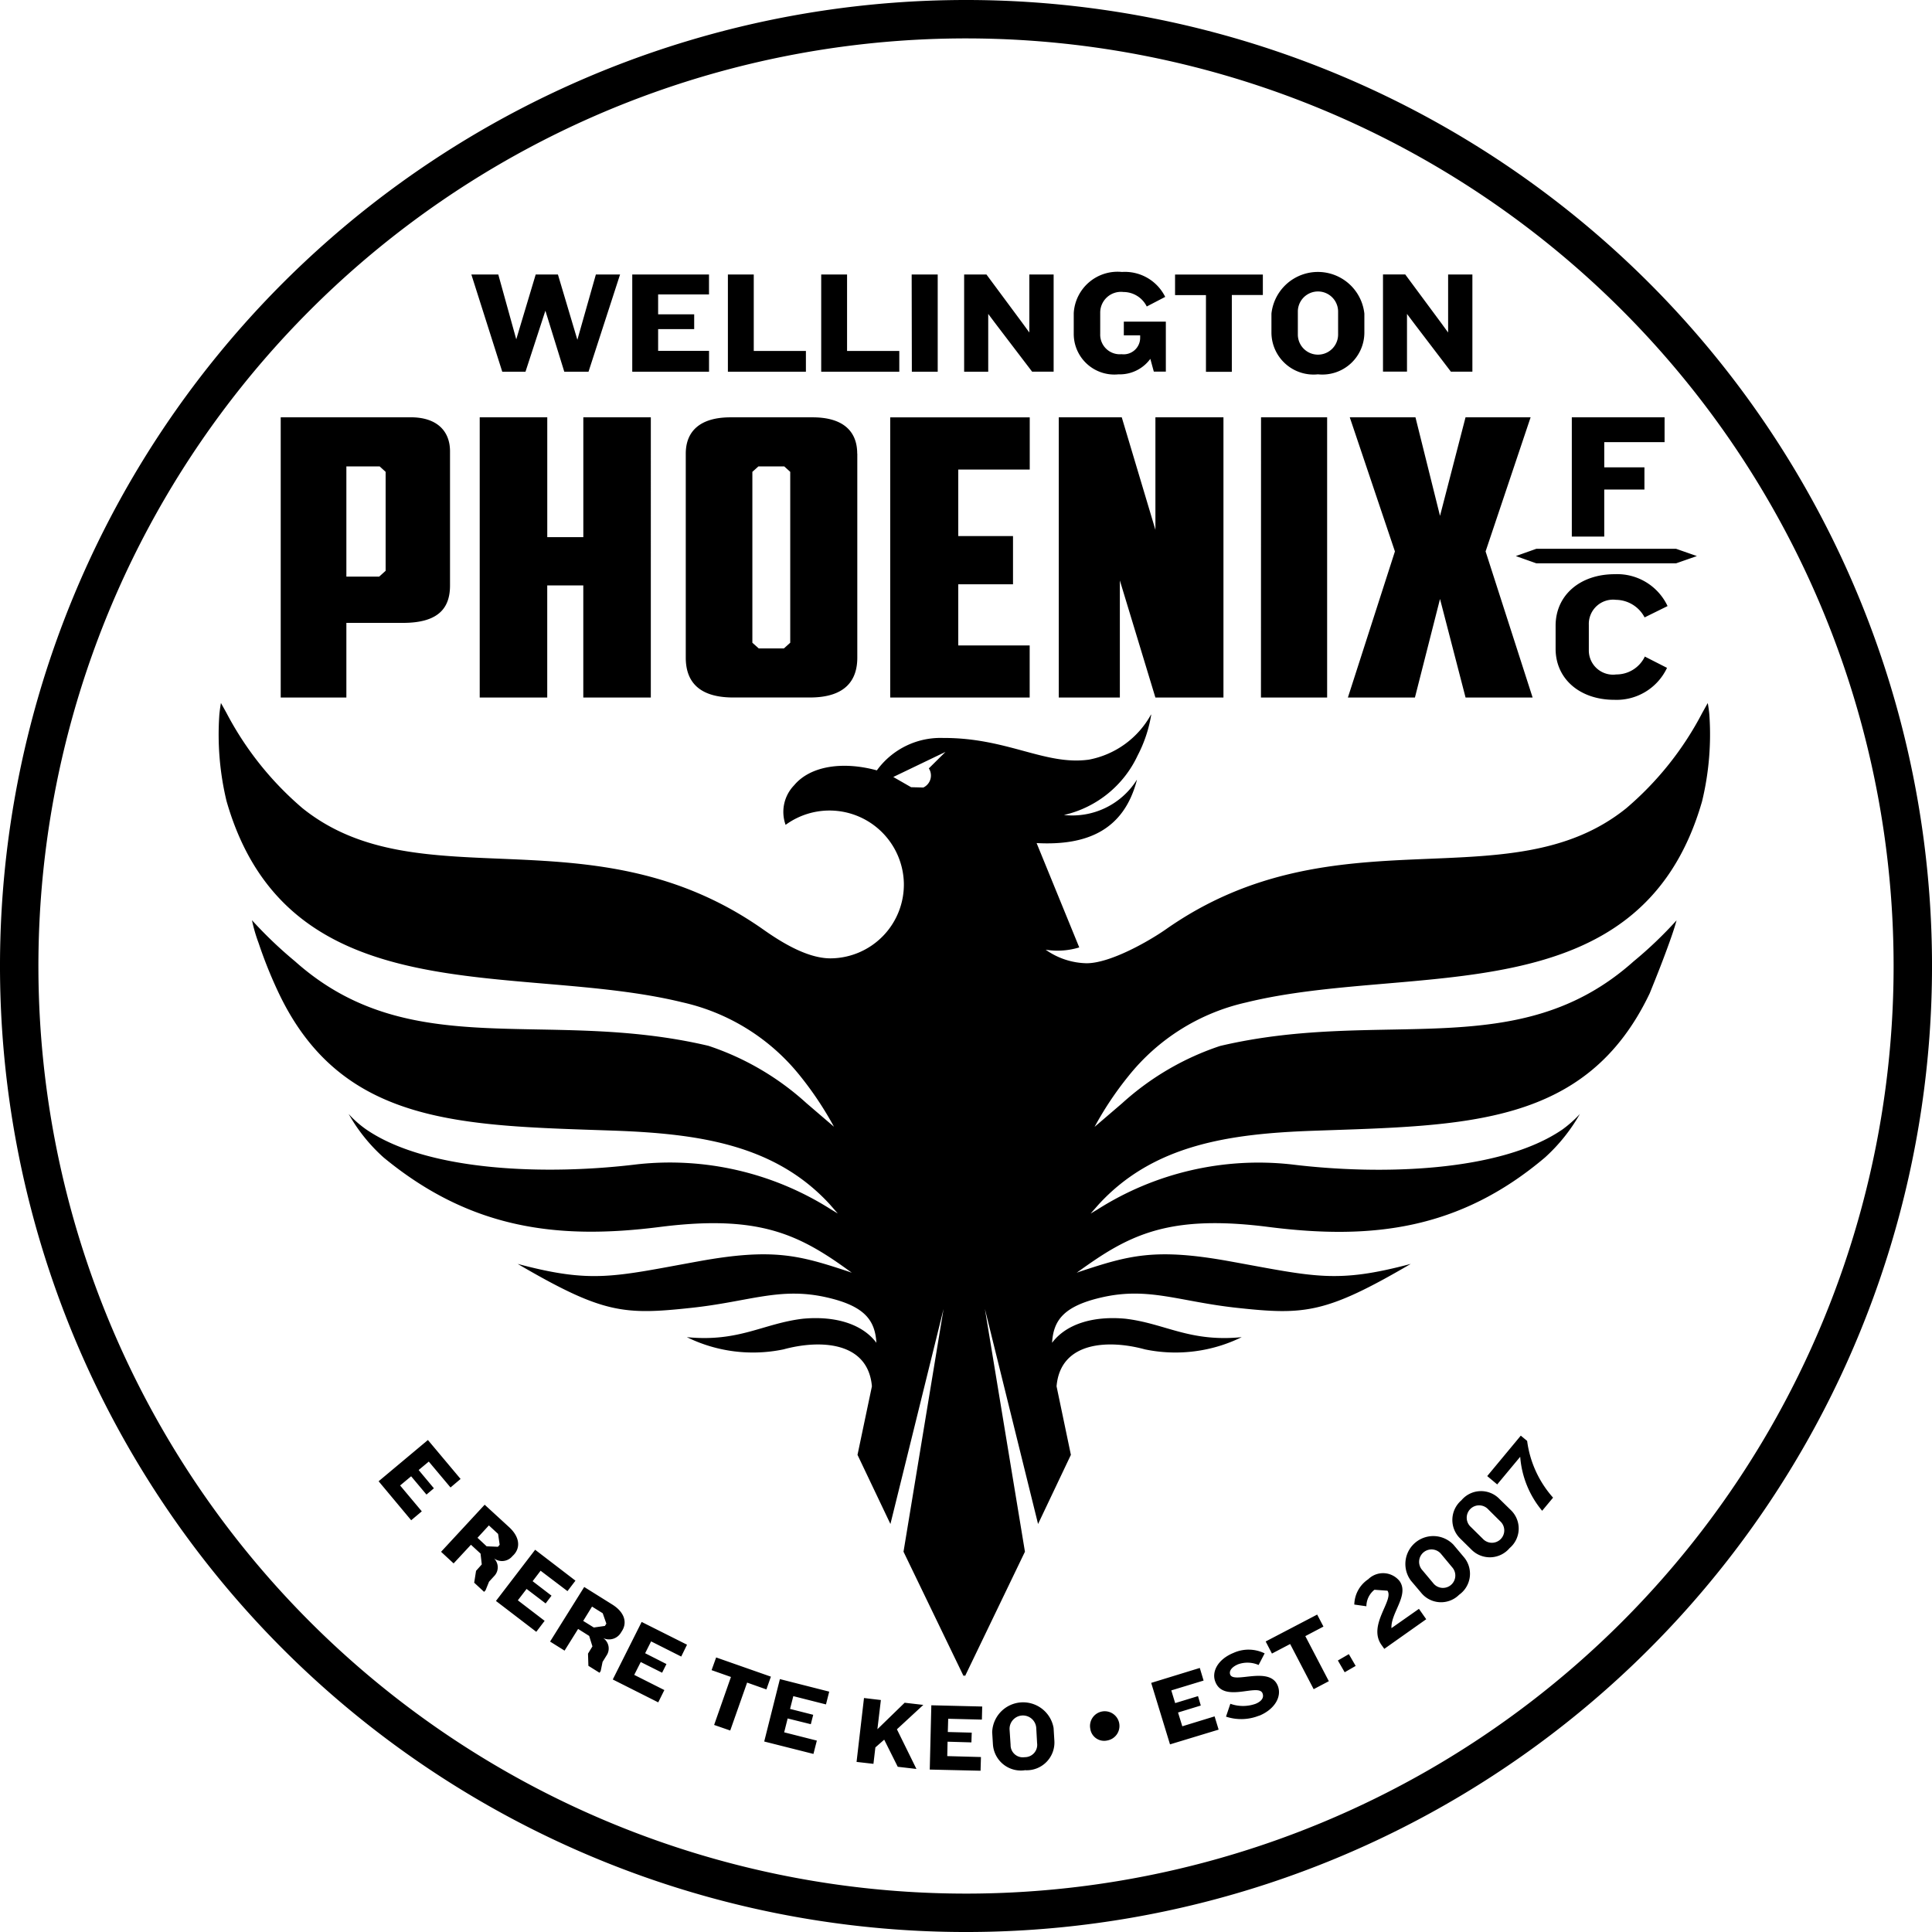<svg xmlns="http://www.w3.org/2000/svg" width="123.231" height="123.231" viewBox="0 0 123.231 123.231">
  <g id="Group_20" data-name="Group 20" transform="translate(-1680.9)">
    <g id="Wellington_Phoenix_FC_Logo" transform="translate(1680.65 -0.25)">
      <path id="Path_200" data-name="Path 200" d="M63.187,2.87a60.324,60.324,0,1,0,60.322,60.322A60.393,60.393,0,0,0,63.187,2.87Z" transform="translate(-1.321 -1.326)" fill="rgba(255,221,0,0)"/>
      <path id="Path_201" data-name="Path 201" d="M61.866.25a61.616,61.616,0,1,0,61.616,61.616A61.614,61.614,0,0,0,61.866.25Zm0,120.782a59.166,59.166,0,1,1,59.166-59.166A59.165,59.165,0,0,1,61.866,121.032ZM24.4,94.731,27.544,92.1l2.084,2.484-.642.543L27.6,93.476l-.647.538.973,1.166-.474.4-.978-1.166L25.771,95l1.383,1.65-.677.568Zm7.611,4.179-.721-.03-.583-.543.726-.79.588.543.1.691Zm-.884,2.875.094-.1.222-.548.316-.346a.8.8,0,0,0,0-1.141.857.857,0,0,0,1.166-.133l.1-.1c.425-.459.38-1.131-.3-1.758l-1.561-1.432L28.383,99.23l.8.741,1.106-1.19.612.563.079.691-.365.41-.119.756Zm3.329,2.549.533-.7-1.709-1.309.558-.726,1.215.924.375-.494-1.205-.924.509-.667,1.714,1.3.509-.667L34.384,99.1l-2.5,3.265Zm4.376-.375-.706.1-.677-.42.563-.914.682.425.232.662Zm-.341,2.988.074-.114.119-.578.247-.4a.8.8,0,0,0-.207-1.121.881.881,0,0,0,1.131-.346l.074-.119c.336-.533.158-1.185-.622-1.674l-1.793-1.121-2.178,3.482.924.578.864-1.383.706.445.207.667-.282.464.025.775Zm3.744,1.887.39-.785-1.921-.968.415-.82,1.363.682.277-.553L41.4,105.7l.38-.756,1.921.968.37-.756-2.894-1.452-1.842,3.67Zm6.9-.825.286-.815-3.492-1.225-.291.81,1.235.435L45.8,110.274l1.027.356,1.077-3.057Zm3,4.114.217-.85-2.084-.528.222-.884,1.477.366.153-.6-1.477-.375.207-.815,2.084.528.207-.815-3.146-.8-1,3.981Zm6.569.958-1.245-2.529,1.684-1.556-1.19-.138-1.739,1.689.222-1.862-1.077-.128-.474,4.075,1.077.123.123-1.047.563-.494.864,1.729Zm.85.04,3.24.074.025-.874-2.149-.059.02-.919,1.521.044.02-.622-1.526-.04.025-.845,2.149.054.02-.835-3.245-.079ZM66.4,111.43a.788.788,0,0,1-.79.9.779.779,0,0,1-.9-.78l-.064-.968a.852.852,0,0,1,1.7-.119Zm-.731,1.734a1.771,1.771,0,0,0,1.832-1.9l-.049-.8a1.974,1.974,0,0,0-3.917.272l.049.79a1.786,1.786,0,0,0,2.084,1.63m5.211-1.892a.939.939,0,1,0-1.087-.751.893.893,0,0,0,1.087.751m7.1-.691-.257-.845-2.06.632-.272-.879,1.452-.445-.178-.6-1.457.445-.247-.81,2.06-.627-.242-.805-3.1.953,1.2,3.922Zm2.593-.889c.973-.4,1.462-1.215,1.176-1.916-.519-1.269-2.786-.114-3.028-.7-.094-.237.1-.494.5-.662a1.77,1.77,0,0,1,1.309.044l.385-.741a2.326,2.326,0,0,0-1.986-.03c-1.008.41-1.422,1.215-1.151,1.862.543,1.343,2.741.064,3,.711.1.242-.01.494-.435.672a2.4,2.4,0,0,1-1.615,0l-.277.82a3.065,3.065,0,0,0,2.114-.064M84.665,104l-.4-.766L80.98,104.95l.4.771,1.161-.608,1.5,2.88.968-.509-1.5-2.875Zm2.055,2.509-.435-.751-.7.405.435.751Zm4.5-2.978-.464-.662-1.753,1.23c-.054-.968,1.146-2.109.519-3a1.351,1.351,0,0,0-2-.119,1.993,1.993,0,0,0-.889,1.615l.771.109a1.351,1.351,0,0,1,.514-1.052l.83.059c.425.608-1.264,2.188-.39,3.448l.188.262Zm1.65-3.319a.789.789,0,1,1-1.205,1.017l-.691-.825a.791.791,0,1,1,1.21-1.017Zm.449,1.758a1.641,1.641,0,0,0,.291-2.415l-.652-.775a1.779,1.779,0,0,0-2.717,2.287l.652.771a1.632,1.632,0,0,0,2.425.133m2.623-4.687a.788.788,0,1,1-1.106,1.121l-.771-.761a.79.79,0,1,1,1.111-1.121Zm.6,1.709a1.632,1.632,0,0,0,.074-2.425l-.721-.706a1.631,1.631,0,0,0-2.43.084,1.651,1.651,0,0,0-.079,2.435l.721.711a1.649,1.649,0,0,0,2.435-.1m2.766-3.22a6.762,6.762,0,0,1-1.65-3.615l-.405-.336L95.111,94.4l.637.533,1.467-1.763a6.086,6.086,0,0,0,1.4,3.443l.7-.84M24.467,30l.38.346v6.312l-.41.37H22.343V30Zm-6.312-3.131V44.742h4.188V39.98h3.611c2.361,0,3-1.032,3-2.391V29.035c0-1.3-.845-2.168-2.5-2.168Zm23.609,0H37.457v7.641h-2.3V26.867H30.848V44.742h4.307V37.59h2.3v7.152h4.307V26.867ZM50.274,30l.38.346v10.9l-.405.365h-1.6l-.41-.365v-10.9L48.624,30Zm4.653-.815c0-1.4-.869-2.316-2.845-2.316H46.846c-1.976,0-2.855.914-2.855,2.316V42.2c0,1.358.667,2.539,3.028,2.539h4.89c2.351,0,3.023-1.185,3.023-2.539V29.183Zm2.1,15.558h8.9V41.418H61.372v-3.9h3.492V34.444H61.372V30.2h4.559V26.872h-8.9v17.87Zm10.752,0h3.9V37.274l2.267,7.468h4.341V26.867H73.947v7.177L71.8,26.867H67.783V44.742Zm12.9,0H84.9V26.867H80.684Zm17.2-17.875H93.728L92.1,33.155l-1.566-6.288H86.344l2.88,8.555-3,9.32H90.5l1.6-6.288,1.63,6.288h4.277l-3-9.32Zm8.545,1.59v-1.59h-5.917v7.606h2.069v-3h2.563V30.058h-2.563V28.452h3.848Zm-1.279,13.711a2.013,2.013,0,0,1-1.8,1.1,1.546,1.546,0,0,1-1.753-1.571V40.109a1.548,1.548,0,0,1,1.729-1.6,2.094,2.094,0,0,1,1.813,1.092l.015.03,1.462-.721-.01-.03a3.549,3.549,0,0,0-3.359-2.005c-2.218,0-3.769,1.348-3.769,3.285v1.472c0,1.916,1.541,3.255,3.744,3.255a3.554,3.554,0,0,0,3.349-2.01l.01-.03-1.418-.721Zm3.339-6.451-1.329-.464h-8.91l-1.309.464,1.309.464h8.91ZM39.8,17.759H38.257l-1.18,4.164-1.24-4.164H34.419l-1.24,4.134-1.146-4.134H30.315l1.971,6.2h1.482l1.269-3.892,1.205,3.892h1.546Zm5.675,6.2V22.629H42.228V21.241h2.3V20.3h-2.3V19.029h3.245V17.759H40.578v6.2Zm6.179,0V22.634H48.328V17.759h-1.65v6.2Zm5.957,0V22.634H54.279V17.759H52.63v6.2Zm.8,0h1.65v-6.2H58.4Zm9.044,0v-6.2H65.906v3.7l-.454-.622L63.17,17.759H61.747v6.2h1.536V20.273l.474.632,2.326,3.052h1.363Zm7.157,0V20.767H71.932v.874h1.042V21.8a1.053,1.053,0,0,1-1.185,1.042,1.251,1.251,0,0,1-1.363-1.294V20.189a1.324,1.324,0,0,1,1.482-1.314,1.662,1.662,0,0,1,1.487.924l1.176-.612a2.864,2.864,0,0,0-2.756-1.59,2.8,2.8,0,0,0-3.077,2.623v1.314a2.59,2.59,0,0,0,2.85,2.593,2.418,2.418,0,0,0,2.035-.988l.222.815H74.6ZM80.8,19.063v-1.3H75.2v1.309h1.971v4.895h1.65V19.068H80.8Zm4.8,2.524a1.284,1.284,0,0,1-2.568,0V20.125a1.284,1.284,0,0,1,2.568,0Zm-1.284,2.539a2.68,2.68,0,0,0,2.959-2.672v-1.2a2.981,2.981,0,0,0-5.927,0v1.2a2.686,2.686,0,0,0,2.968,2.672m9.849-.168v-6.2H92.617v3.7l-.454-.622-2.282-3.082H88.463v6.2h1.531V20.273l.474.632,2.326,3.052h1.363ZM79.731,64.192a13.351,13.351,0,0,0-7.507,4.7,21.153,21.153,0,0,0-2.158,3.235l.825-.706.933-.8a17.5,17.5,0,0,1,6.248-3.655c10.417-2.455,18.991,1.205,26.375-5.394a25.927,25.927,0,0,0,2.741-2.618c-.064.222-.133.509-.484,1.482s-.672,1.8-1.23,3.176c-4.045,8.476-11.735,8.421-21.431,8.762-5.4.188-10.224.894-13.716,4.7l-.514.583.44-.262A19.14,19.14,0,0,1,82.615,74.52c5.68.7,13.341.494,17.3-2.232a7.561,7.561,0,0,0,1.106-.983,11.244,11.244,0,0,1-2.228,2.776c-5.463,4.623-11.064,5.265-17.623,4.43-5.473-.7-8.1.173-10.738,1.877-.494.321-1.013.687-1.506,1.042l.222-.079c3.112-1.027,4.786-1.511,9.528-.652,5.438.983,6.8,1.432,11.558.168-5.418,3.166-6.767,3.27-11.059,2.805-3.724-.4-5.66-1.358-8.663-.667-2.43.558-3.072,1.472-3.156,2.894.879-1.176,2.578-1.729,4.672-1.536,2.544.3,4.08,1.506,7.424,1.176a9.591,9.591,0,0,1-6.174.78c-2.326-.637-5.394-.509-5.636,2.356l.914,4.371-2.094,4.411L63.071,83.741l2.554,15.484L61.8,107.167l-.114-.232.074.143-.044.089L57.88,99.225l2.554-15.484L57.045,97.457l-2.1-4.411.919-4.371c-.247-2.86-3.3-2.993-5.64-2.356a9.557,9.557,0,0,1-6.164-.78c3.334.331,4.875-.879,7.414-1.176,2.1-.193,3.8.361,4.677,1.536-.089-1.427-.731-2.341-3.161-2.894-3-.687-4.939.272-8.663.667-4.3.464-5.64.361-11.059-2.805,4.766,1.269,6.125.815,11.558-.168,4.742-.859,6.421-.375,9.533.652l.222.079c-.489-.356-1-.721-1.5-1.042-2.642-1.7-5.27-2.573-10.743-1.877-6.559.835-12.1.119-17.618-4.43A10.926,10.926,0,0,1,22.486,71.3a6.638,6.638,0,0,0,1.111.983c3.956,2.726,11.617,2.929,17.292,2.232a19.147,19.147,0,0,1,12.363,2.875l.435.262-.509-.583c-3.487-3.8-8.313-4.5-13.706-4.7-9.7-.336-17.391-.282-21.436-8.762a28.574,28.574,0,0,1-1.289-3.2,9.956,9.956,0,0,1-.425-1.462,26.933,26.933,0,0,0,2.741,2.618c7.389,6.6,15.958,2.939,26.375,5.394a17.456,17.456,0,0,1,6.248,3.655l.933.8.825.706a21.637,21.637,0,0,0-2.153-3.235,13.336,13.336,0,0,0-7.512-4.7c-10.545-2.583-25.125.929-29.077-12.827a18.13,18.13,0,0,1-.459-5.552c.04-.4.1-.716.1-.716l.015.03.331.593a20.446,20.446,0,0,0,4.855,6.09c7.527,6.041,18.482.064,29.388,7.735,1.072.756,2.771,1.842,4.287,1.842a4.707,4.707,0,0,0,4.682-4.84,4.745,4.745,0,0,0-7.542-3.675,2.441,2.441,0,0,1,.543-2.524c1.037-1.24,3.1-1.536,5.235-.963l.044.01A5.011,5.011,0,0,1,60.4,47.32l.059,0c4.075,0,6.465,1.768,9.246,1.383a5.737,5.737,0,0,0,3.946-2.85l.025-.035,0,.04a8.58,8.58,0,0,1-.864,2.583,6.874,6.874,0,0,1-4.7,3.793,4.858,4.858,0,0,0,4.633-2.218l.025-.035-.01.044c-.845,3.215-3.23,4.169-6.391,4l2.721,6.658-.01,0a4.726,4.726,0,0,1-2.134.143,4.668,4.668,0,0,0,2.613.864c1.506,0,3.956-1.4,5.033-2.149C85.5,51.869,96.454,57.85,103.972,51.81a20.288,20.288,0,0,0,4.855-6.09l.331-.593.02-.03s.064.321.1.716a18.113,18.113,0,0,1-.464,5.552C104.861,65.116,90.276,61.6,79.731,64.192M60.557,48.209l-3.329,1.6,1.136.652.78.02a.847.847,0,0,0,.4-1.136l-.049-.084Z"/>
    </g>
    <rect id="Rectangle_39" data-name="Rectangle 39" width="123" height="123" transform="translate(1681)" fill="rgba(255,255,255,0)"/>
  </g>
</svg>
